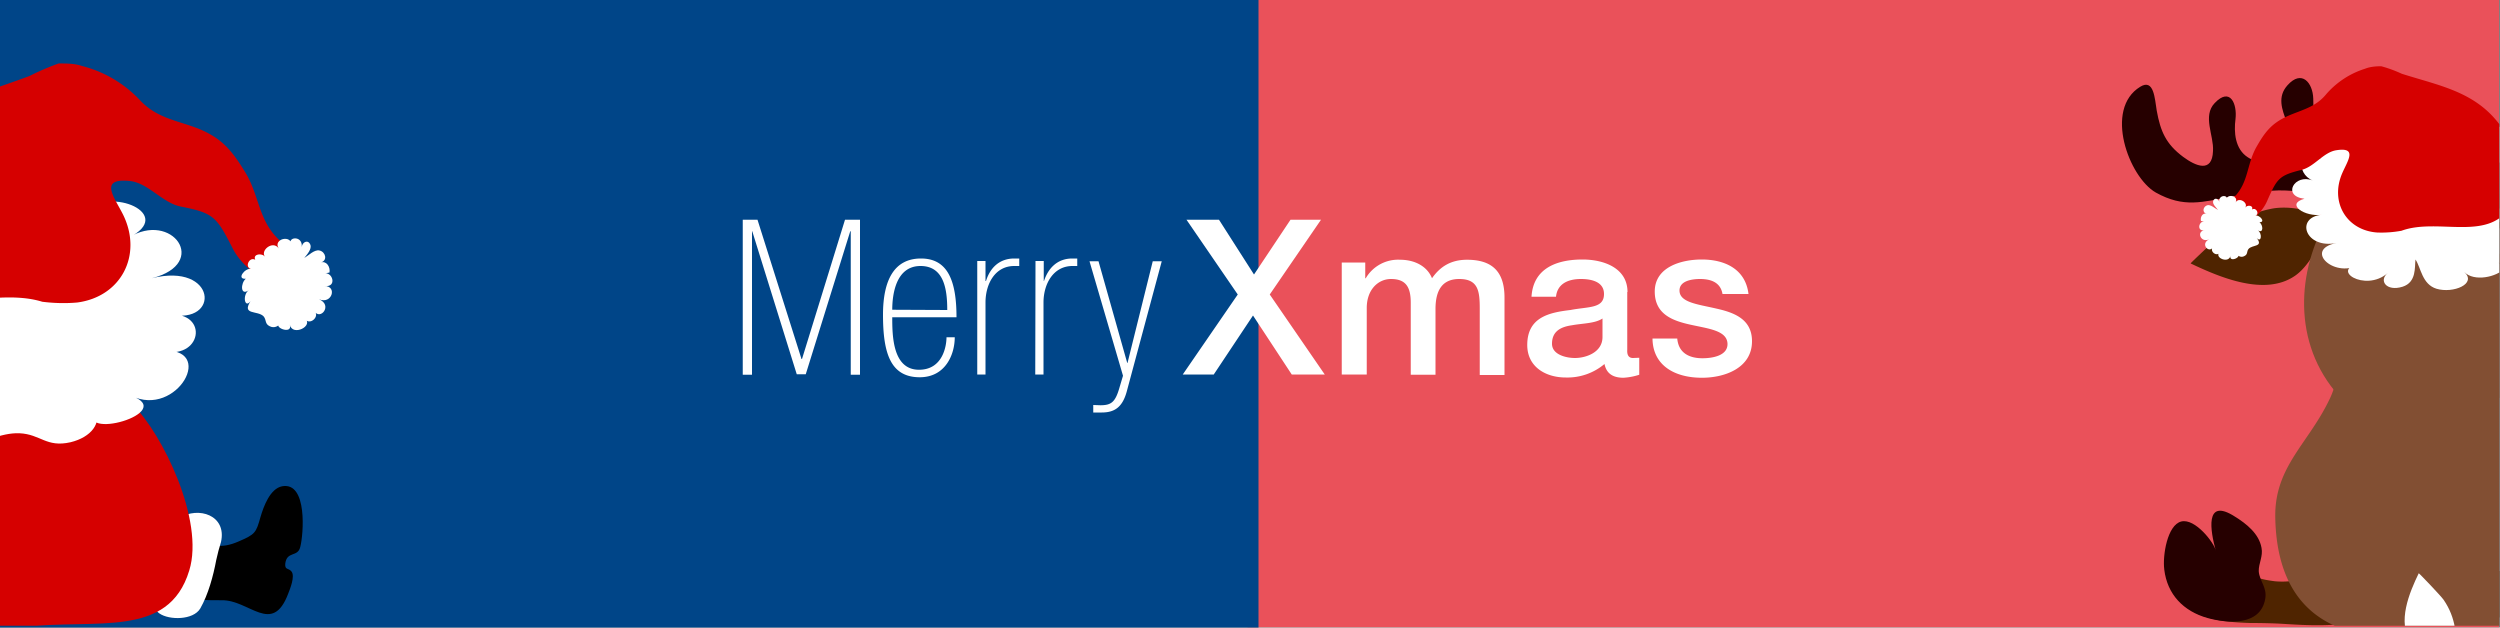 <svg xmlns="http://www.w3.org/2000/svg" id="a" viewBox="0 0 1000 251"><rect x="0" y="0" width="1000" height="251" fill="#808080" stroke="none"/><defs><clipPath id="b"><path d="M297.1 87.9h403.8v77.2H297.1z" class="g"/></clipPath><clipPath id="c"><path d="M-.3 11.6h187.1v238.7H-.3z" class="g"/></clipPath><clipPath id="d"><path d="M812.6 18.6h187.1v231.7H812.6z" class="g"/></clipPath><style>.e{fill:#fff}.g{fill:none}.h{fill:#824f33}.j{fill:#260000}.k{fill:#d60000}.l{fill:#4f2400}</style></defs><path d="M499 0h500.6v250.9H499z" style="fill:#ea515a"/><path d="M-.9 0h504.3v251H-.9z" style="fill:#004588"/><g style="clip-path:url(#b)"><path d="M451 145.2h-.1l-11.5-40.7h-3.6l13.4 45.8-1.4 4.7c-1.7 6-3.4 7.1-7.7 7.1l-2.8-.1v3h3.4c5.2 0 8.3-2.2 10-8.4l14-52.1h-3.6zm-36.9 4.6h3.3V121c0-7.4 3.9-14.6 11.6-14.6h1.9v-3h-2c-5.9 0-9.6 3.8-11.3 9h-.1v-8h-3.3zm-23.2 0h3.3V121c0-7.4 3.8-14.6 11.5-14.6h2v-3h-2c-6 0-9.7 3.8-11.3 9h-.2v-8h-3.3zm-8.3-22.9c0-14.6-3.5-23.5-14.2-23.5s-15.2 8.6-15.2 22.5c0 15.4 3 25 14.7 25 10.2 0 14-9 14-16h-3.3c0 3.5-1.5 13-11 13-10.6 0-10.7-13.7-10.7-21zm-25.7-3c0-5.8 1.3-17.5 11.3-17.5 9.4 0 10.7 9.3 10.7 17.6zm-16.6 26h3.7v-62h-6l-17.2 55.7h-.2L303 87.9h-5.9v62h3.7V92.5h.1l17.8 57.2h3.6l17.8-57.2h.2zM661 135.4c.1 10.6 8.6 15.7 19.8 15.7 9.3 0 20-4 20-14.6 0-8.9-7.2-11.5-14.4-13.1-7.3-1.7-14.6-2.4-14.6-7.2 0-4 5.3-4.6 8.2-4.6 4.3 0 8.2 1.3 9 6h10.4c-1.2-10-9.5-13.8-18.7-13.8-8.2 0-18.8 3-18.8 12.8 0 9.1 7.1 11.7 14.4 13.3 7.2 1.6 14.4 2.3 14.7 7.5.2 5-6.3 5.9-10 5.9-5.3 0-9.6-2.1-10.1-7.9zm-10-18.6c0-9.5-9.3-13-18-13-10 0-19.7 3.3-20.4 14.9h9.8c.5-4.9 4.4-7.1 10-7.1 4 0 9.2 1 9.2 6 0 5.9-6.3 5-13.4 6.4-8.4 1-17.3 2.8-17.3 14 0 8.7 7.3 13 15.4 13a23 23 0 0 0 15.5-5.4c.8 4 3.6 5.5 7.6 5.5a25 25 0 0 0 6.3-1.2v-6.8l-2.5.1q-2.5 0-2.3-3.3v-23.1Zm-10 18c0 6.2-6.7 8.4-11 8.4-3.5 0-9.2-1.3-9.2-5.7 0-5.2 3.8-6.8 8-7.4 4.4-.8 9.2-.7 12.2-2.7zm-104.3 15h10v-26.6c0-7.4 4.6-11.6 9.7-11.6 6 0 7.9 3.3 7.9 9.5v28.8h9.9v-26.3c0-7.6 2.8-12 9.5-12 7.7 0 8.2 5 8.2 12V150h9.9v-31c0-11-5.6-15.1-15-15.1-6.5 0-10.8 2.8-14 7.4-2-5-7.2-7.4-12.7-7.4a15 15 0 0 0-13.8 7.4h-.2V105h-9.4zm-41.6-32-22 32h12.4l15.7-23.6 15.5 23.6h13.2l-22-32 20.5-29.9h-12.2l-14.6 21.9-14-21.9h-13z" class="e"/></g><g style="clip-path:url(#c)"><path d="M112.9 194.5c10.2-1.8 8.5 19.4 7.2 24.3-1 4.2-5.4 1.5-6 6.7-.2 2.6 1.3 1.6 2.5 3.1 1.5 1.9-.6 7-1.3 8.8-6.4 17-15.6 2.4-26.7 2.7-7 .1-12.9-.4-19.7-1.5-5.5-1-5.2 3-10 .3 4-15.6.3-32.5 8-24.7-3.3-5.5 9.8 1.4 10.7 1.7 6.7 2.3 10.7 3.8 17.8.7 6.7-2.9 7-3.4 8.8-9.8 1.2-4.1 3.8-11.4 8.7-12.3"/><path d="M86.5 224q.8-3.7 1.9-7.2c2.4-10.7-9-14.4-16.7-9.6-6.2 3.7-8.6 8.7-9.1 16-.5 5.8-4 18.6 1.2 22.2 3.9 2.7 13.5 2.7 16.3-2 3.2-5.6 5.2-13 6.4-19.4" class="e"/><path d="M53 161.9c-9-8.7-6.6-22.8-9.9-34.7-2.3-8.5-.8-18-3.9-26.3C31.8 80.5-.4 81.4-17.5 94c-23.3 17.4-11.8 42.7-24 64-9.7 17.1-18.5 29.3-18.2 48.2.5 32.4 18.4 50.4 68.9 44.6 29.3-3.4 58.2 4.8 66.5-22.6 6.2-20-10.8-54.9-22.7-66.4" class="k"/><path d="M38 163.6c-8.2 13.3 33.3 1.4 14.5-5.3 18.2 9.1 34.7-20 11.6-18 16.7 4.3 19.7-15.5 3.6-14.5 20.7 4.3 19-21-7-14.5 23.4-5.9 8-27.2-9.3-16.2 19.2-9.4-7.7-20.7-16.9-10.4 3-1.4 4.8-4.2 7-6-5.2-5.8-18.3-8-23.7-1.3 7.1-8-7-13.6-16.5-9.8-8.2 3.3-8.1 14-11.1 19.5-.8-5 0-14.7-8.3-17.1-9.6-2.7-13.6 4.8-8 9.4-13.8-12-34.1 4.7-15.1 7-15-10-33.4 10.7-13.6 13.9-18.4-3-23 18-7.4 18.7-10-1.2-20.9 8-9.6 10.7-13 2.4-4.8 16.8 5.4 11.5-9.8 5-7 22.3 4.9 13.8-1.5 8.1 14 19.9 18 7.5-3.1 9.6 17.2 20.4 16 8.2 4.8 20 20 2 35.3 2.6 8.5.4 10.7 5.8 20.4 3.6 8.3-2 12.7-7.8 9.8-13.4" class="e"/><path d="M72.2 82.6c-7.3-1.5-13-9.5-20.3-10.2-12.7-1.3-6 6.7-2.6 13.6 7.8 16.1-.9 32.7-18.4 35q-6.8.6-14-.3c-22-6.8-51.5 10.4-64.7-13-7.9-12.2-5.8-26 1.3-38.7 13-25.5 35.3-30 58.3-38.6q5.3-2.7 11.6-5c2.5 0 6.3-.1 9.4 1a48 48 0 0 1 23.3 13.8c6.5 6.9 14.3 7.9 22.6 11 9.7 3.8 13.8 8.6 19.2 17.4 5.9 9.4 5.3 19.4 13.7 27.3 4 3.7 9.3 2.6 5.5 9.9-6.8 13.1-20 1.4-23.9-6.2-6.6-13-7.7-14.4-21-17" class="k"/><path d="M112.4 128.8c-4.3 2 5 5.4 3.5 1 1 5 10 .5 5.9-2.6 1.7 3.6 6.6-.7 3.8-2.9 2.4 4.2 7.7-2.2 2-4.6 5.2 2.2 7.4-5.3 2.2-5.3 5.2.7 3.3-6.1-.5-5q1.3-.1 2.5-.4c.4-2.2-1.2-4.8-3.5-4 2.9-.8 1.9-4.3-.5-4.8-2-.5-4.4 2-6.1 3 1-1.3 3.2-3.6 2.4-5.4-.9-2.1-3.2-1-3.4 1 .5-5-6.5-4-4-.6-.1-4.7-7.7-2.5-5.2 1.2-2.3-3.5-7.7.9-5.4 3.4-1.3-1.8-5.1-1.2-4 1.1-2.5-1.4-4.4 3.3-1.6 3.6-2.7-.3-6 4.3-2.2 4-2.1 1.8-2.2 7 1.2 4.6-2.6 1.8-1.7 7.5.7 4.4-3.6 5.6 2.8 3.6 5.2 6 1.3 1.5.4 3 2.5 4 1.7.9 3.7.1 4.5-1.7" class="e"/></g><g style="clip-path:url(#d)"><path d="M910.5 249.4c8.7.3 42.9 4.3 44.1-10.9.5-6-11.4-9.4-15.4-9.6-6.6-.5-13.1 1.9-19.5 3a32 32 0 0 1-9.8.6c-3-.4-6.9-1-9.4-2.6-2-1.3-3.6-3-5.6-4.2q-3.8-2-7.9-3.4c-3.8-1.3-7.8-3.6-11.8-2.8-5 1-9.8 5.7-8.3 10.9 1.4 4.6 3.3 8.8 7.2 12 7.1 5.8 17.2 6.5 26 6.8q5.3 0 10.4.2" class="l"/><path d="M865.7 227.8c1.2 10 7.7 16.7 17.3 19.4 8 2.2 21.2 3.3 23.1-7.7.8-4.6-2.3-7-2.6-11-.1-3.1 1.8-6 1.1-9.4-1-5.6-6-9.6-10.7-12.5-12.2-7.8-9.7 6-7.6 13.6-.6-3-8.2-13-13.8-11.6s-7.5 13.7-6.8 19.1" class="j"/><path d="M1033.4 246.7c-8.7.7-42.6 6.1-44.6-9-.7-6 11-9.8 15-10.2 6.6-.8 13.2 1.3 19.7 2.2 3.2.4 6.5.7 9.8.1 2.9-.5 6.8-1.3 9.2-3 2-1.3 3.5-3.1 5.4-4.4q3.6-2.4 7.8-3.7c3.7-1.5 7.6-4 11.7-3.4 5 .8 10 5.3 8.7 10.5-1.2 4.8-3 9-6.6 12.3-7 6.1-17 7.3-25.8 8z" class="l"/><path d="M986.5 79.9c0 7-16.1 13-7.8 21.5 3.3 3.5 4.6.7 6.7-2.4q4.5-6.8 10.5-12.4 3.5-3.2 7.3-5.8c12.5-9.2 25.7-7.5 40.3-5.5 12 1.7 19.6 3.9 30.5-3 10.6-6.6 19.4-34.2 4.4-42.4-5.7-3.1-5.6 5-6.2 9.8-1 8.3-3 13.5-9.7 18.9-5 4-11.4 7.1-12.1-1.8-.6-6.2 3.7-14.2-1.5-19.2-6.5-6.2-9 .8-8 6.8 1 5.3.7 12-4.2 15.5-3.8 2.7-11.6 4.8-15.3 1.1-8.6-8.5 6.8-20.3-1.9-29.2-6-6.2-10.2-.5-10 5.8q.1 8.3-.6 16.4c-1.8 14.4-14.3 9-22.1 17-3.2 3.4-.3 5.5-.3 8.9M950 80.7c.3 7 16.7 12.3 8.8 21.2-3.1 3.5-4.5.8-6.8-2.2q-4.8-6.5-11-11.9-3.7-3-7.6-5.5c-12.9-8.7-26-6.4-40.5-3.7-12 2.2-19.3 4.7-30.6-1.6-10.8-6.2-20.8-33.4-6.2-42.3 5.5-3.4 5.8 4.8 6.6 9.6 1.5 8.3 3.7 13.3 10.5 18.4 5.1 3.8 11.7 6.6 12-2.3.4-6.2-4.3-14 .7-19.2 6.2-6.5 9 .4 8.3 6.4-.7 5.3-.2 12 4.9 15.3 3.8 2.5 11.8 4.2 15.3.4 8.3-8.9-7.7-20 .6-29.2 5.7-6.4 10.1-1 10.3 5.3q0 8.3 1.3 16.4c2.4 14.3 14.7 8.3 22.8 16.1 3.3 3.2.6 5.4.7 8.8" class="j"/><path d="M1061.3 101.3c-11.4 6-29.3 14.7-41.8 6.6-3.4-2.2-5.8-5.6-8.1-8.8-4.7-6.5-7.5-8.4-16.2-7.7 9.4-5.6 20.4-11.7 31.8-10.6a42 42 0 0 1 17.4 6.2c1.9 1 17 14.2 16.9 14.3M876.3 105.4c11.6 5.5 29.9 13.4 42 4.7 3.3-2.4 5.5-5.8 7.8-9.2 4.3-6.6 7.1-8.7 15.8-8.3-9.7-5.3-20.9-10.8-32.2-9.3q-9.4 1.6-17.2 7c-1.8 1.2-16.4 15-16.2 15" class="l"/><path d="M932 159.3c10.4-22.2-5.2-52.5 14.8-70.5a37 37 0 0 1 21.5-9.1 37 37 0 0 1 21.9 8.2c20.7 17.1 6.4 48 17.8 69.8 9.2 17.5 23.1 26 23.9 45.8 1.2 34.1-16.7 54-59.8 50.3-43 5.6-61.7-13.5-62-47.6 0-19.9 13.5-29 21.9-46.9" class="h"/><path d="M934 156.4c47.6 58.5 123.4-39.7 55.7-87.3-43-30.2-91.2 44-55.8 87.3" class="h"/><path d="M967.5 229.3c-3.7 7.6-8.8 19.7-3.1 27.6 1.5 2.2 3.8 3.7 6 5.2 4.4 2.8 5.8 4.7 5.5 10.4 3.5-6.4 7.2-13.8 6.1-21.2q-1-6.2-4.5-11.3c-.8-1.3-10-10.9-10-10.7M996.8 54.6c-6.2-8 23-2 10.2 2.7 12.3-6.2 24.7 11.2 8.6 10.8 11.5-3.2 14.3 9 3 8.9 14.2-3.4 13.9 12.4-4.4 9.2 16.5 2.9 6.6 16.6-5.8 10.4 13.7 5.2-4.6 13.1-11.4 7.1 2.1.8 3.5 2.4 5 3.5-3.3 3.7-12.4 5.6-16.3 1.6 5.2 4.7-4.4 8.7-11.1 6.7-5.8-1.8-6.2-8.4-8.4-11.7-.4 3 .5 9.1-5.2 10.9-6.5 2-9.6-2.5-5.9-5.5-9.1 8-23.8-1.7-10.7-3.8-10 6.7-23.5-5.5-9.8-8.2-12.7 2.5-16.6-10.4-5.8-11.3-6.9 1-14.8-4.3-7-6.4-9.2-1-4-10.2 3.3-7.3-7-2.8-5.6-13.5 3-8.7-1.4-5 9-12.8 12.2-5.3-2.5-5.8 11.2-13.2 10.8-5.7 2.6-12.5 13.7-1.9 24.4-2.9 5.9-.5 7.2-4 14-2.9 5.9.9 9.1 4.4 7.3 8" class="e"/><path d="M920.8 67.9c5-1.3 8.6-7 13.7-7.8 8.8-1.4 4.4 4.4 2.3 9.4-4.8 11.4 1.8 22.6 14 23.5q4.9.2 9.8-.7c15-5.5 36 5.3 44.4-11.3 5-8.8 3-18.4-2.4-27-9.9-17-25.6-19.3-41.9-24.5a51 51 0 0 0-8.2-3c-1.7 0-4.3.1-6.5 1a34 34 0 0 0-15.7 10.4c-4.2 5-9.5 6-15.2 8.5-6.6 3-9.2 6.5-12.7 12.7-3.7 6.8-3 13.7-8.5 19.5-2.6 2.7-6.3 2.2-3.4 7 5.2 9 14 .3 16.3-5.1 4.1-9.3 4.8-10.3 14-12.6" class="k"/><path d="M894.6 101.4c3 1.2-3.3 4-2.4.8-.5 3.5-7 .8-4.2-1.5-1 2.5-4.6-.3-2.7-2-1.5 3-5.5-1.1-1.6-3-3.5 1.7-5.3-3.4-1.7-3.6-3.6.7-2.5-4.1.1-3.5l-1.7-.2c-.4-1.5.6-3.4 2.3-2.9-2-.4-1.5-2.9.2-3.4 1.4-.4 3.1 1.3 4.3 1.9-.7-1-2.4-2.4-1.9-3.7.6-1.5 2.3-.7 2.4.6-.5-3.4 4.4-3 2.7-.6 0-3.2 5.4-2 3.8.7 1.4-2.5 5.4.3 3.8 2.1.9-1.3 3.5-1 2.8.7 1.7-1.1 3.2 2 1.3 2.4 1.8-.3 4.3 2.7 1.7 2.7 1.5 1.1 1.7 4.7-.7 3.2 1.9 1.2 1.5 5.2-.4 3.1 2.8 3.7-1.8 2.6-3.3 4.4-.8 1-.2 2.1-1.6 2.8-1.2.7-2.6.2-3.2-1" class="e"/></g></svg>